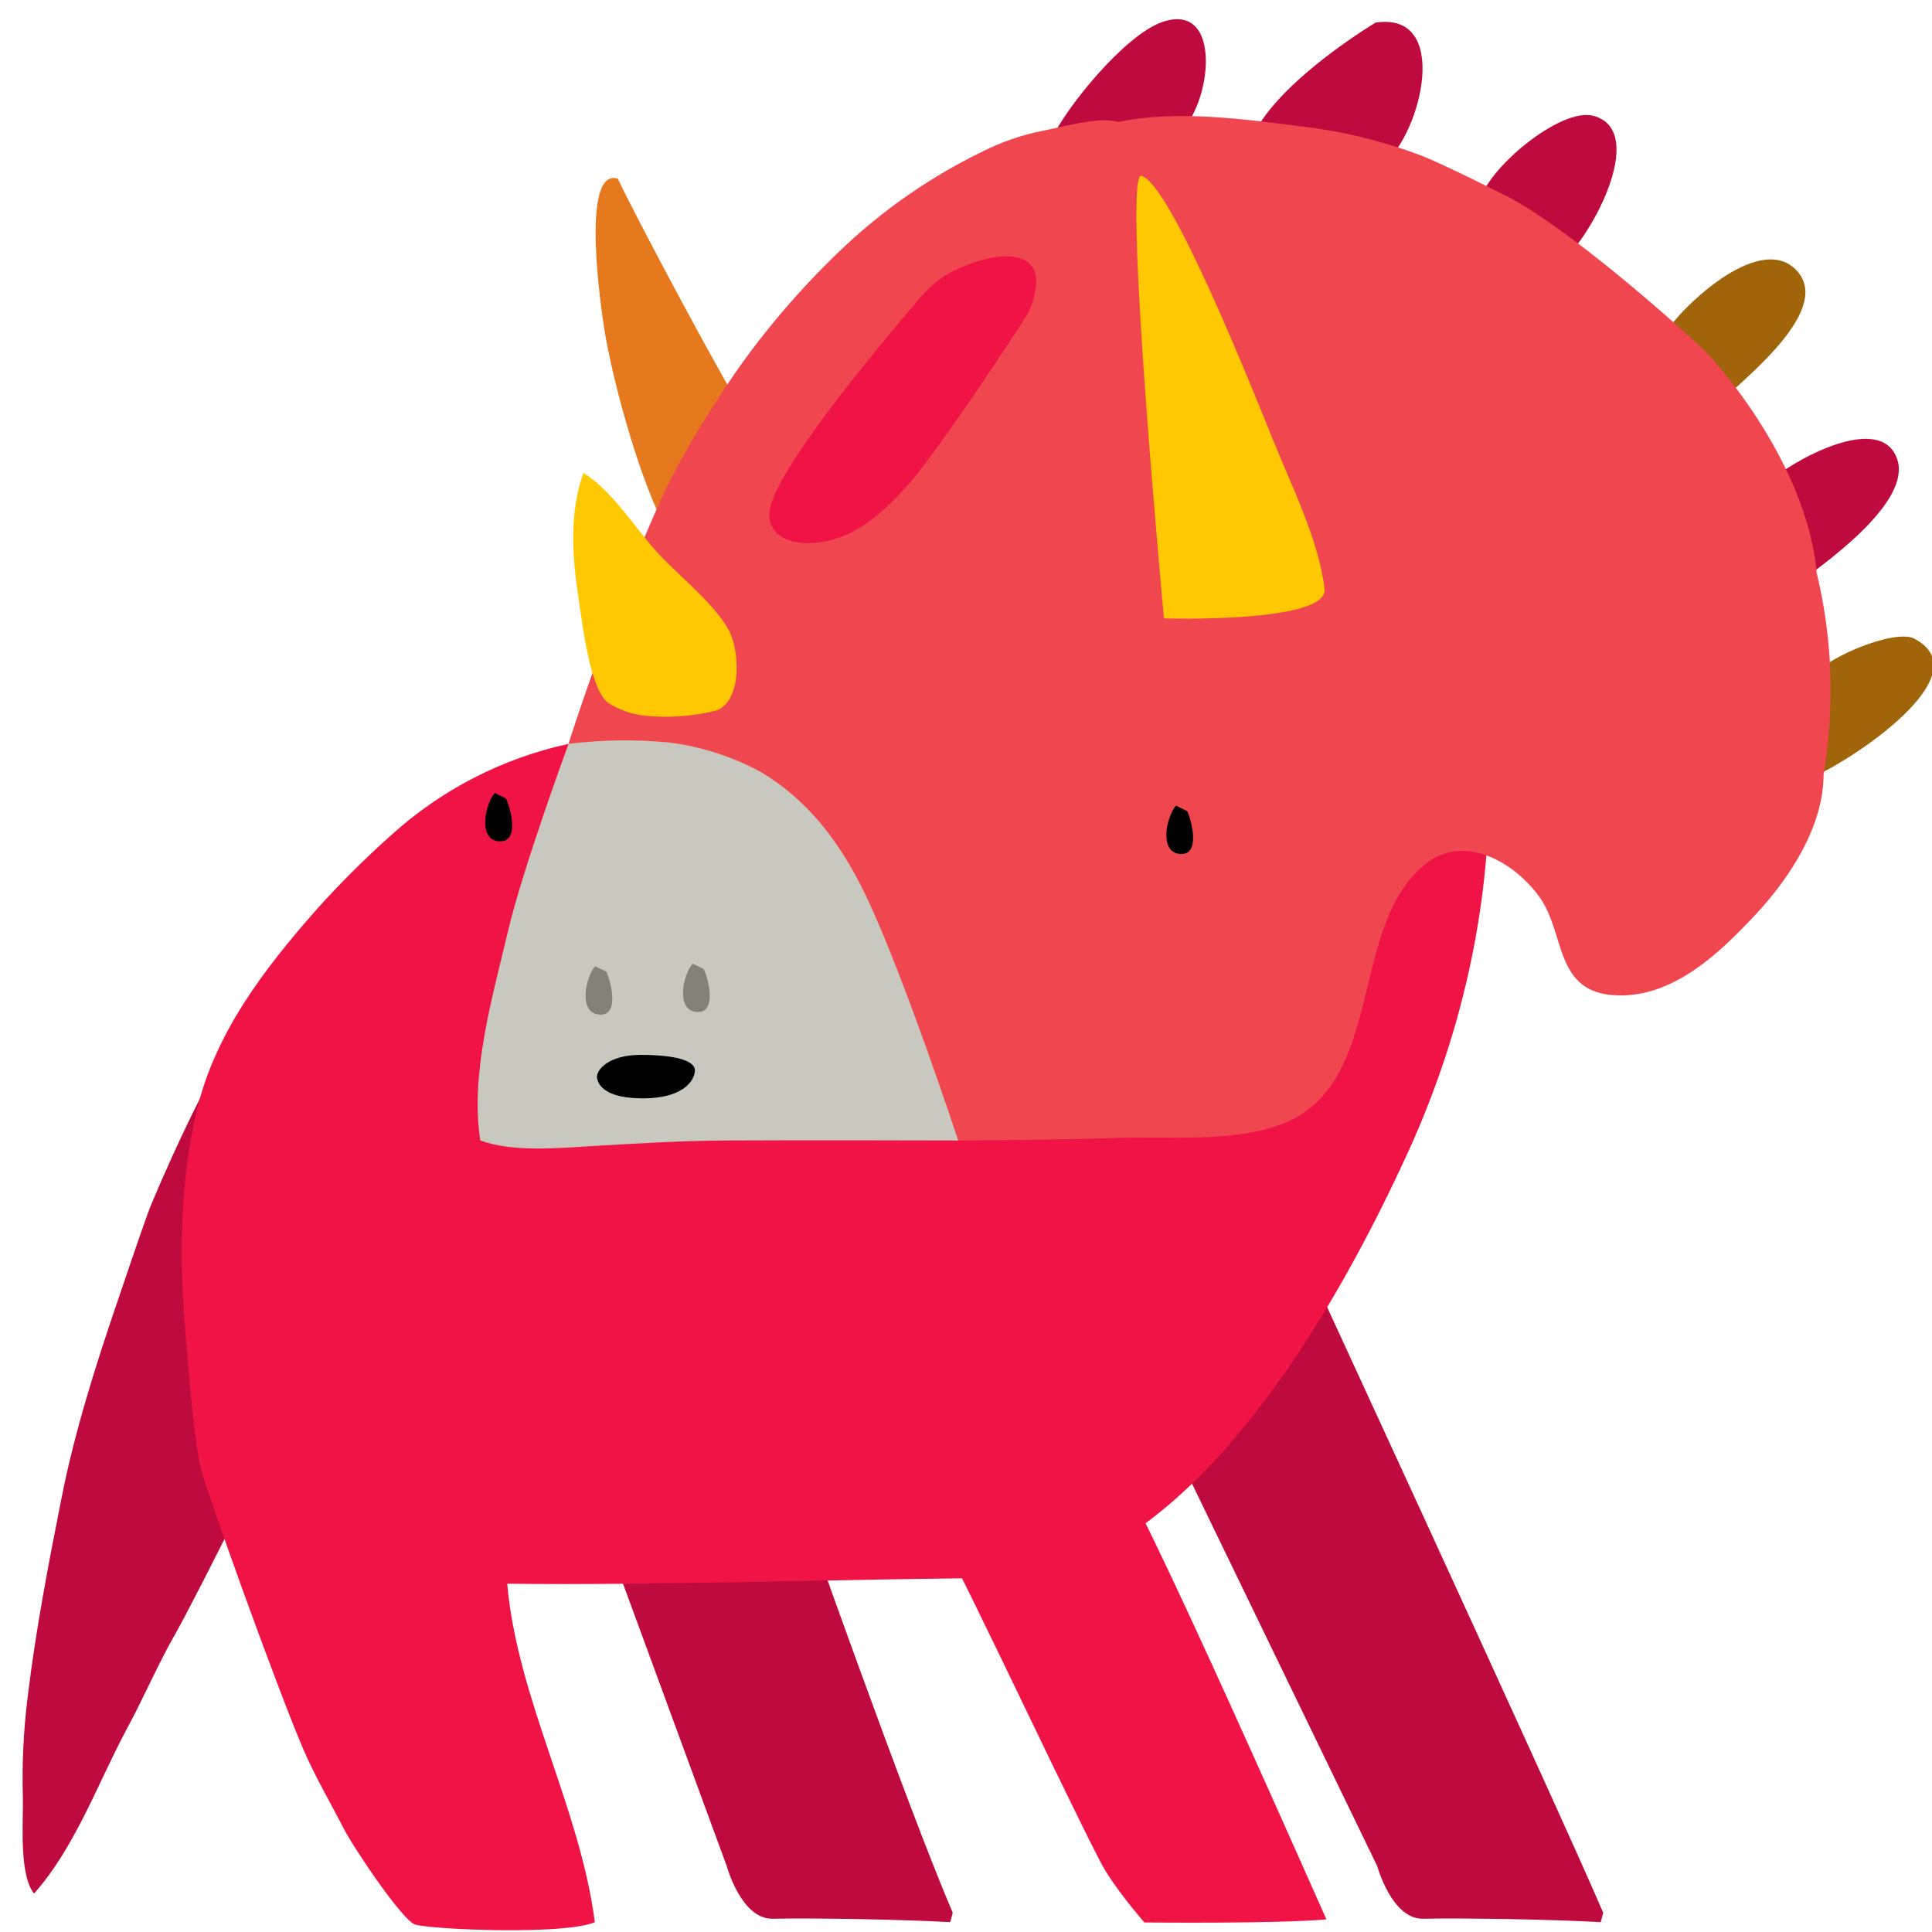 <svg version="1.1" width="136" height="136" viewBox="-1 -1 136 136" xmlns="http://www.w3.org/2000/svg" xmlns:xlink="http://www.w3.org/1999/xlink">
  <!-- Exported by Scratch - http://scratch.mit.edu/ -->
  <g id="ID0.9614945151843131" transform="matrix(1, 0, 0, 1, 0.5, 0)">
    <g id="Page-1">
      <g id="dinosaur2-c-[animals,dinosaur,triceratops,alex-eben-meyer]">
        <path id="Shape" fill="#BE0A3C" stroke="none" stroke-width="1" d="M 65.566 133.646 L 65.388 134.307 C 61.800 134.108 55.875 134.010 52.879 134.065 C 50.680 134.104 49.662 130.371 49.662 130.371 L 40.358 105.038 L 54.936 105.132 C 54.936 105.132 62.242 125.875 65.566 133.646 Z "/>
        <path id="Shape" fill="#BE0A3C" stroke="none" stroke-width="1" d="M 111.355 133.646 L 111.178 134.307 C 107.589 134.108 101.664 134.010 98.668 134.065 C 96.470 134.104 95.451 130.371 95.451 130.371 L 73.816 85.696 L 88.026 82.565 C 88.026 82.565 108.032 125.875 111.355 133.646 Z "/>
        <path id="Shape" fill="#BE0A3C" stroke="none" stroke-width="1" d="M 0.896 132.296 C -0.201 130.911 0.162 127.115 0.107 125.429 C 0.045 123.095 0.160 120.760 0.450 118.444 C 1.011 113.783 1.903 109.131 2.818 104.525 C 3.730 99.857 5.187 95.263 6.718 90.763 C 7.449 88.634 8.155 86.490 8.921 84.369 C 9.316 83.230 13.658 73.283 14.842 72.830 C 14.226 77.827 20.578 90.830 20.621 93.201 C 20.657 95.126 11.818 112.336 10.883 113.940 C 9.624 116.131 8.645 118.452 7.445 120.670 C 5.388 124.505 3.809 129.009 0.896 132.296 Z "/>
        <path id="Shape" fill="#F01446" stroke="none" stroke-width="1" d="M 97.536 80.280 C 107.037 59.623 101.980 42.910 101.980 42.910 L 38.518 51.363 C 33.851 52.382 29.539 54.605 26.017 57.807 C 24.165 59.457 22.408 61.209 20.755 63.055 C 17.112 67.195 13.650 71.691 12.359 77.142 C 11.136 82.264 11.112 87.817 11.570 93.025 C 11.834 95.987 12.024 98.992 12.529 101.923 C 12.770 103.328 17.968 117.724 19.820 122.063 C 20.668 124.047 21.726 125.828 22.705 127.737 C 23.396 129.083 26.870 134.260 27.742 134.483 C 29.191 134.851 38.282 135.211 40.374 134.311 C 39.328 126.235 34.922 118.624 34.204 110.481 C 44.132 110.633 60.426 110.090 69.008 110.090 C 77.589 110.090 88.026 100.957 97.536 80.280 Z "/>
        <path id="Shape" fill="#F01446" stroke="none" stroke-width="1" d="M 76.875 102.130 C 75.174 102.346 64.875 104.017 63.134 104.294 C 65.282 107.617 72.387 123.108 75.939 130.023 C 76.883 131.858 79.058 134.327 79.058 134.327 C 79.058 134.327 88.232 134.433 91.871 134.112 C 91.705 133.791 78.458 103.613 76.875 102.130 Z "/>
        <g id="Group">
          <path id="Shape" fill="#BE0A3C" stroke="none" stroke-width="1" d="M 63.921 10.526 C 66.601 8.280 68.622 -0.223 63.321 0.595 C 60.625 2.258 56.374 5.365 54.882 8.217 C 57.400 8.898 61.367 10.057 63.921 10.526 Z " transform="matrix(1, 0, 0, 1, 32, 0)"/>
          <path id="Shape" fill="#A0640A" stroke="none" stroke-width="1" d="M 84.017 22.030 C 85.359 23.697 86.318 25.552 87.676 27.235 C 89.433 25.513 95.693 20.649 92.863 17.930 C 90.408 15.570 85.474 20.054 84.017 22.030 Z " transform="matrix(1, 0, 0, 1, 32, 0)"/>
          <path id="Shape" fill="#BE0A3C" stroke="none" stroke-width="1" d="M 70.632 13.304 C 72.345 14.478 74.370 16.591 76.158 17.648 C 78.282 16.180 82.659 8.257 78.680 7.157 C 76.336 6.503 70.975 11.039 70.632 13.304 Z " transform="matrix(1, 0, 0, 1, 32, 0)"/>
          <path id="Shape" fill="#BE0A3C" stroke="none" stroke-width="1" d="M 40.529 8.757 C 43.213 8.366 46.809 8.644 49.486 8.366 C 51.771 6.445 52.643 -0.908 48.341 0.540 C 45.728 1.428 41.658 6.410 40.529 8.757 Z " transform="matrix(1, 0, 0, 1, 32, 0)"/>
          <path id="Shape" fill="#A0640A" stroke="none" stroke-width="1" d="M 94.316 53.585 C 96.487 52.701 106.158 46.514 101.243 43.951 C 99.862 43.231 94.470 45.446 93.929 46.949 C 93.637 47.790 94.316 52.388 94.316 53.585 Z " transform="matrix(1, 0, 0, 1, 32, 0)"/>
          <path id="Shape" fill="#BE0A3C" stroke="none" stroke-width="1" d="M 93.503 39.741 C 95.425 38.305 101.034 34.239 100.051 31.328 C 98.891 27.896 92.551 31.516 91.095 32.866 C 92.237 35.026 93.049 37.343 93.503 39.741 Z " transform="matrix(1, 0, 0, 1, 32, 0)"/>
          <path id="Shape" fill="#E6781E" stroke="none" stroke-width="1" d="M 14.157 37.487 C 15.736 34.893 17.737 31.253 19.288 28.726 C 17.780 26.542 11.117 14.020 9.992 11.579 C 7.312 10.733 8.851 20.970 9.021 22.050 C 9.593 25.767 11.871 34.353 14.157 37.487 Z " transform="matrix(1, 0, 0, 1, 32, 0)"/>
          <path id="Shape" fill="#C8C8BE" stroke="none" stroke-width="1" d="M 2.228 64.675 C 3.282 60.155 6.518 51.370 6.518 51.370 L 10.351 48.843 L 35.895 48.522 L 33.964 79.282 C 33.964 79.282 22.707 79.251 17.476 79.282 C 14.389 79.306 11.307 79.490 8.232 79.673 C 5.887 79.818 2.575 80.123 0.313 79.282 C -0.421 74.598 1.158 69.230 2.228 64.675 Z " transform="matrix(1, 0, 0, 1, 32, 0)"/>
          <path id="Shape" fill="#F04650" stroke="none" stroke-width="1" d="M 13.047 34.126 C 9.495 41.952 6.518 51.363 6.518 51.363 C 8.876 51.071 11.259 51.039 13.624 51.269 C 15.875 51.558 18.053 52.258 20.046 53.335 C 23.303 55.272 25.616 58.207 27.459 62.065 C 30.084 67.543 33.953 79.282 33.953 79.282 C 33.953 79.282 41.421 79.231 45.100 79.106 C 48.779 78.981 53.224 79.435 56.682 78.147 C 64.099 75.389 61.359 64.154 66.850 59.811 C 69.582 57.651 73.091 59.693 74.843 62.108 C 76.742 64.722 75.866 68.889 80.291 69.065 C 84.345 69.226 87.629 66.009 90.159 63.293 C 92.528 60.730 94.868 57.142 94.868 53.511 C 95.667 48.798 95.502 43.974 94.383 39.326 C 93.933 34.047 90.550 28.174 86.753 23.948 C 86.239 23.373 77.867 15.707 72.913 12.991 C 72.499 12.764 68.011 10.507 66.487 9.927 C 63.797 8.919 60.994 8.238 58.138 7.900 C 53.982 7.376 49.355 6.727 45.214 7.587 C 43.939 7.157 41.133 7.979 39.866 8.213 C 38.418 8.504 37.015 8.987 35.697 9.650 C 32.135 11.376 28.857 13.626 25.975 16.325 C 23.238 18.898 20.762 21.730 18.582 24.781 C 18.199 25.329 14.918 29.997 13.047 34.126 Z " transform="matrix(1, 0, 0, 1, 32, 0)"/>
          <path id="Shape" fill="#F01446" stroke="none" stroke-width="1" d="M 38.922 20.966 C 38.922 20.966 35.007 27.125 31.486 31.821 C 30.550 33.069 28.284 35.734 26.034 36.665 C 23.070 37.910 20.164 37.057 20.725 34.709 C 21.396 31.915 26.970 25.032 30.439 20.939 C 30.901 20.399 32.018 18.916 33.317 18.227 C 36.574 16.505 40.963 16.083 38.922 20.966 Z " transform="matrix(1, 0, 0, 1, 32, 0)"/>
          <path id="Shape" fill="#FFC800" stroke="none" stroke-width="1" d="M 9.313 48.479 C 10.100 48.978 10.993 49.288 11.922 49.387 C 13.585 49.547 15.262 49.426 16.884 49.030 C 18.763 48.381 18.601 44.726 17.749 43.270 C 16.553 41.224 14.184 39.490 12.605 37.706 C 11.153 36.070 9.475 33.429 7.568 32.294 C 6.558 35.108 6.779 38.246 7.229 41.142 C 7.568 43.466 8.074 47.528 9.313 48.479 Z " transform="matrix(1, 0, 0, 1, 32, 0)"/>
          <path id="Shape" fill="#FFC800" stroke="none" stroke-width="1" d="M 48.436 42.531 C 48.436 42.531 60.013 42.887 59.741 40.453 C 59.346 37.080 57.455 33.265 56.188 30.154 C 54.759 26.632 48.807 11.610 46.786 11.371 C 45.593 12.130 48.436 42.531 48.436 42.531 Z " transform="matrix(1, 0, 0, 1, 32, 0)"/>
          <path id="Shape" fill="#000000" stroke="none" stroke-width="1" d="M 8.524 74.845 C 8.583 75.314 9.021 76.316 11.749 76.316 C 14.476 76.316 15.341 75.181 15.416 74.407 C 15.491 73.632 13.928 73.256 11.603 73.256 C 9.278 73.256 8.464 74.371 8.524 74.845 Z " transform="matrix(1, 0, 0, 1, 32, 0)"/>
          <path id="Shape" fill="#000000" stroke="none" stroke-width="1" d="M 50.074 56.101 L 49.284 55.710 C 48.641 56.410 48.045 58.958 49.537 59.110 C 51.029 59.263 50.397 56.806 50.074 56.101 Z " transform="matrix(1, 0, 0, 1, 32, 0)"/>
          <path id="Shape" fill="#000000" stroke="none" stroke-width="1" d="M 2.121 55.209 L 1.332 54.818 C 0.692 55.522 0.096 58.070 1.584 58.218 C 3.132 58.363 2.445 55.917 2.121 55.209 Z " transform="matrix(1, 0, 0, 1, 32, 0)"/>
          <path id="Shape" fill="#828278" stroke="none" stroke-width="1" d="M 9.187 67.406 L 8.397 67.015 C 7.758 67.715 7.162 70.263 8.654 70.415 C 10.146 70.568 9.511 68.110 9.187 67.406 Z " transform="matrix(1, 0, 0, 1, 32, 0)"/>
          <path id="Shape" fill="#828278" stroke="none" stroke-width="1" d="M 16.047 67.222 L 15.258 66.831 C 14.614 67.531 14.018 70.079 15.511 70.231 C 17.003 70.384 16.371 67.927 16.047 67.222 Z " transform="matrix(1, 0, 0, 1, 32, 0)"/>
        </g>
      </g>
    </g>
  </g>
</svg>